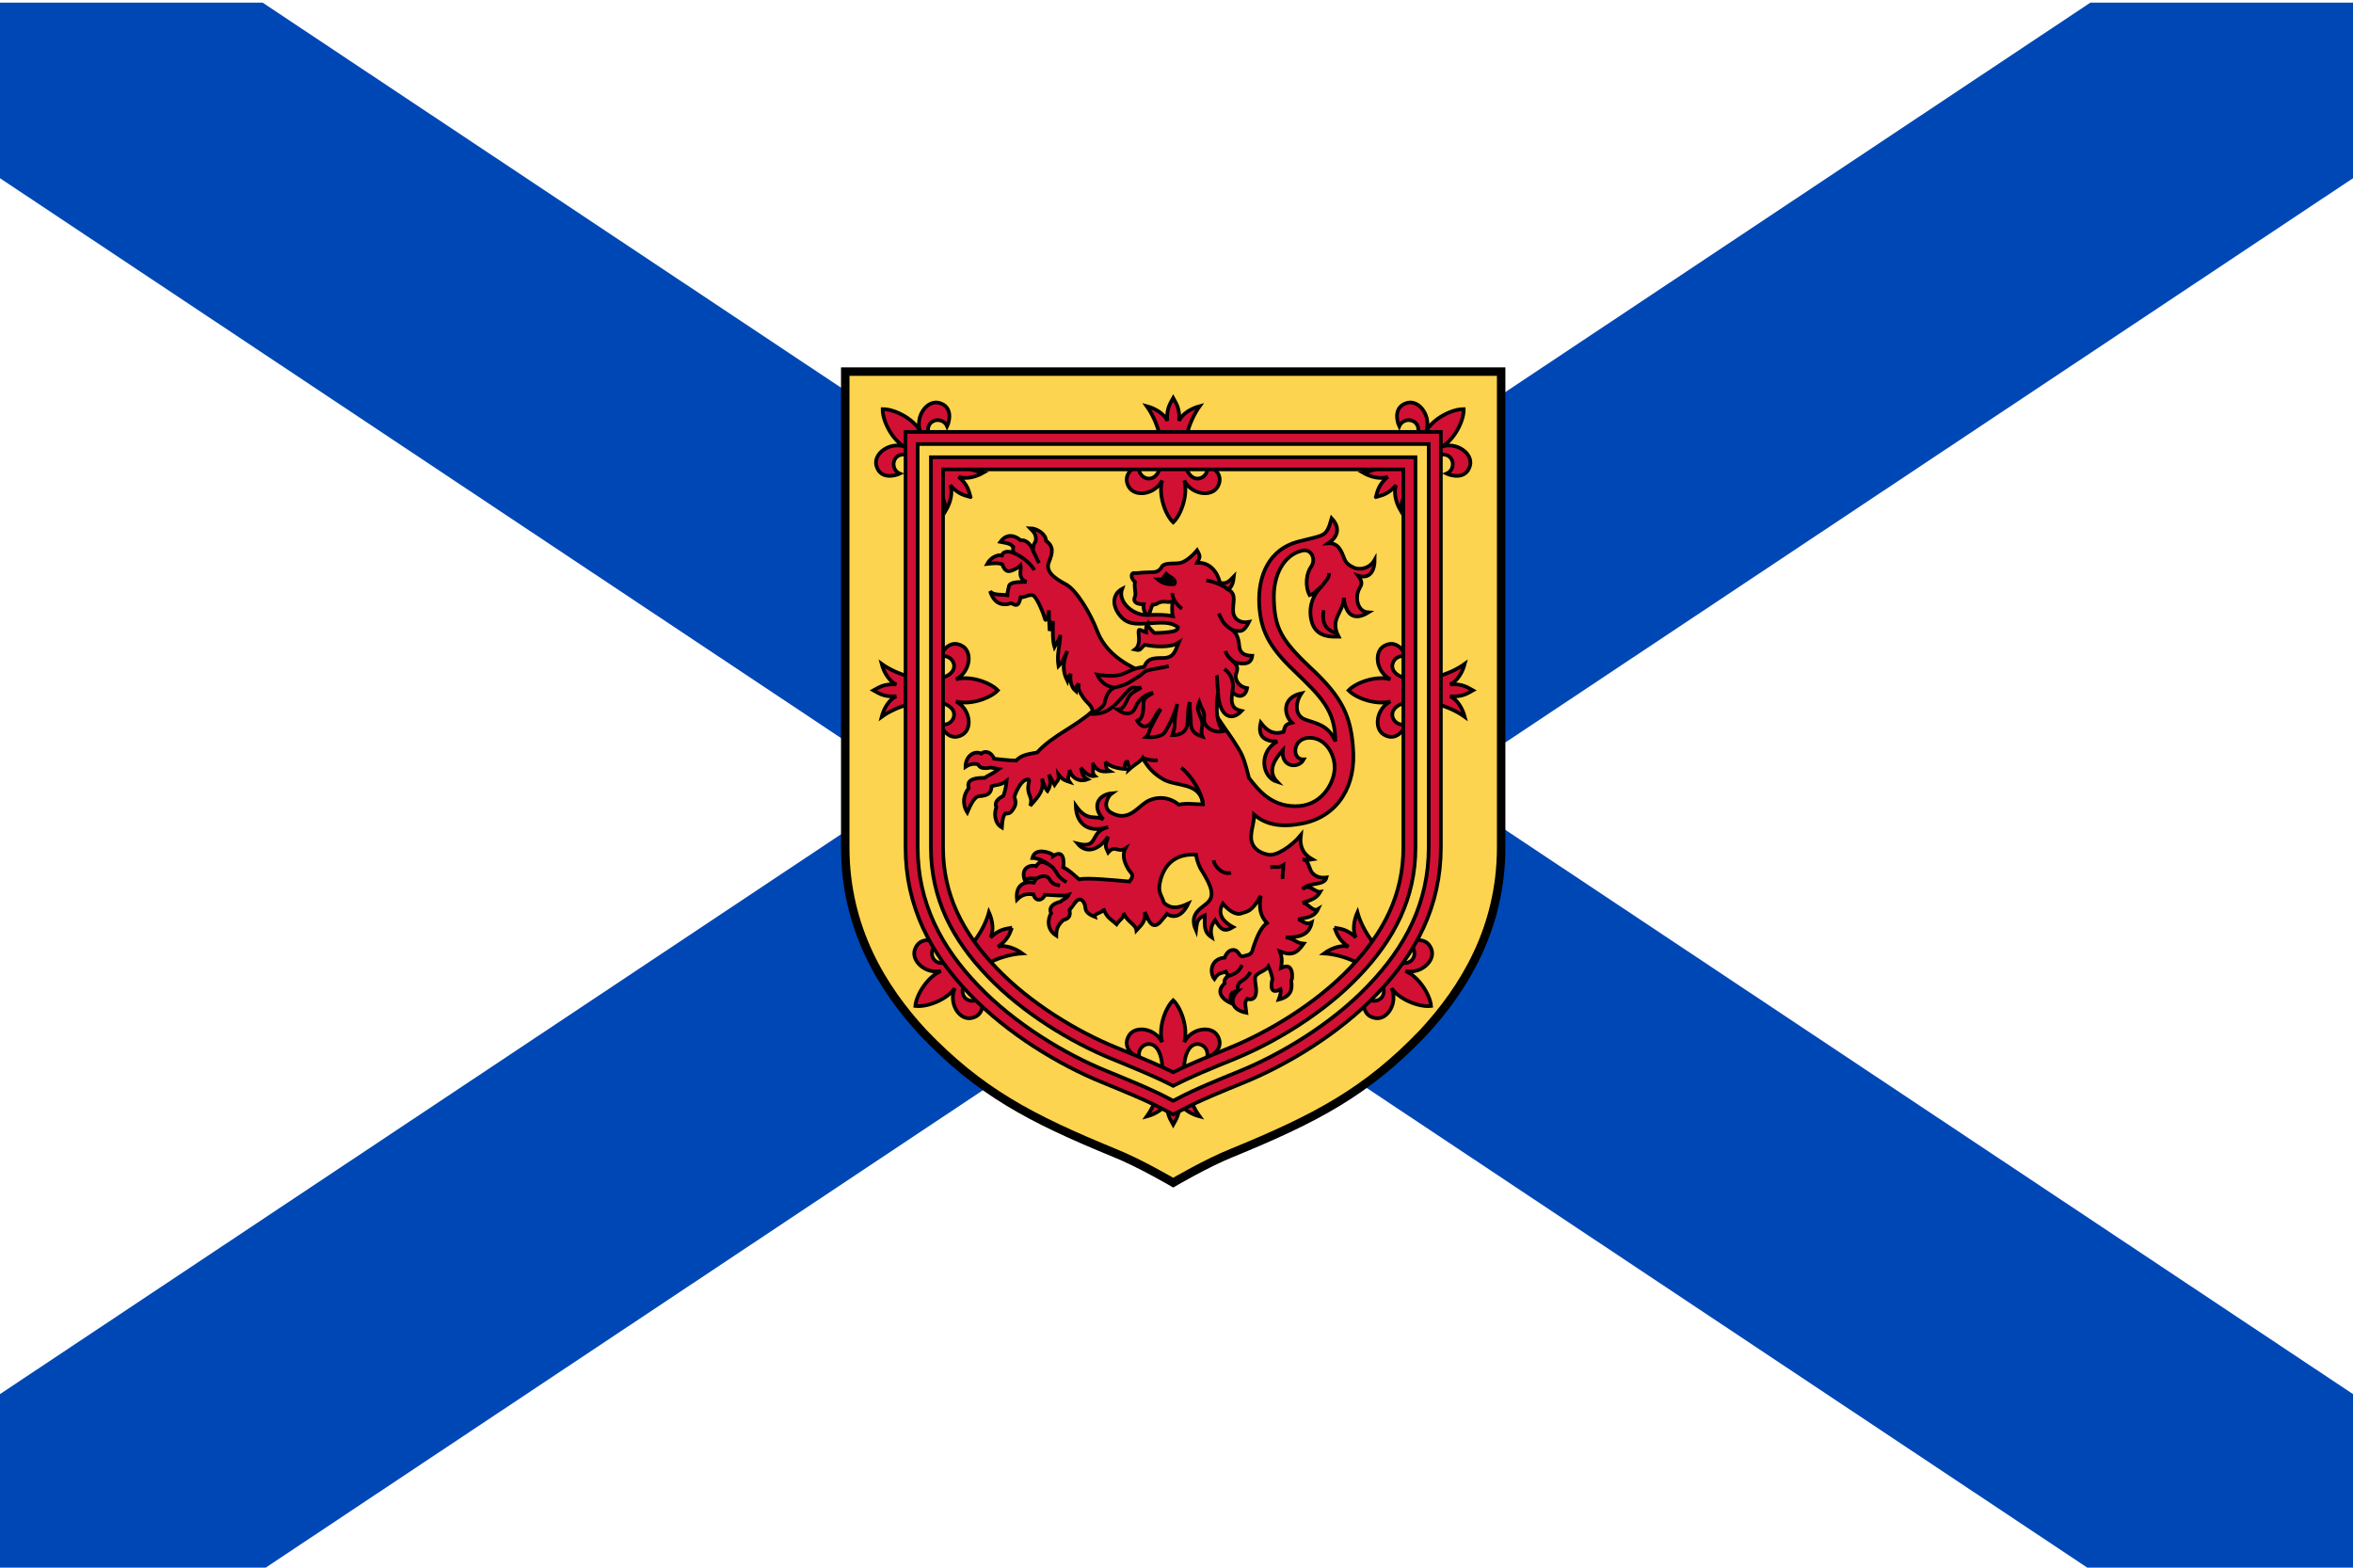 <?xml version="1.0" encoding="UTF-8" standalone="no"?> <svg xmlns:inkscape="http://www.inkscape.org/namespaces/inkscape" xmlns:sodipodi="http://sodipodi.sourceforge.net/DTD/sodipodi-0.dtd" xmlns:xlink="http://www.w3.org/1999/xlink" xmlns="http://www.w3.org/2000/svg" xmlns:svg="http://www.w3.org/2000/svg" xmlns:rdf="http://www.w3.org/1999/02/22-rdf-syntax-ns#" xmlns:cc="http://creativecommons.org/ns#" xmlns:dc="http://purl.org/dc/elements/1.1/" width="800" height="533" viewBox="-4800 -2400 6400 4264" version="1.1" id="svg94" sodipodi:docname="Flag_of_Nova_Scotia.svg" inkscape:version="1.2.2 (732a01da63, 2022-12-09)"><title id="title50">Flag of Nova Scotia</title><defs id="defs56"><clipPath id="f"><path d="M -4800,-2400 H 4800 V 2400 H -4800 Z" id="path52"></path></clipPath><path id="s" fill="none" d="M -677,-897 V 182 c 0,145 61,261 159,363 98,103 234,184 342,228 63,26 121,49 176,78 C 55,822 113,799 174,774 284,729 420,648 518,545 616,443 677,327 677,182 V -897 Z"></path></defs><path fill="#ffffff" d="M -4800,-2400 H 1600 V 1864 H -4800 Z" id="path58" style="stroke-width:0.77"></path><path clip-path="url(#f)" fill="none" stroke="#0047b6" stroke-width="960" d="m -4800,2400 9600,-4800 m -9600,0 9600,4800" id="path60" transform="matrix(0.667,0,0,0.888,-1600,-261.638)"></path><g fill="#d21034" stroke="#000000" stroke-width="10" id="g92" transform="translate(-1608.983,-277.22)"><path fill="#fdd44f" stroke-width="23" d="M -892,-1112 H 892 V 182 C 892,402 791,566 680,686 526,847 389,919 160,1013 92,1040 0,1094 0,1094 c 0,0 -92,-54 -160,-81 C -389,919 -526,847 -680,686 -791,566 -892,402 -892,182 Z" id="path62"></path><path id="b" d="m 0,936 c -7,-13 -19,-28 -16,-62 -8,19 -33,34 -56,40 31,-43 49,-110 40,-155 -14,-71 -73,-38 -59,-4 -14,-5 -49,-26 -30,-60 17,-30 72,-21 91,17 -11,-38 8,-93 30,-114 22,21 41,76 30,114 19,-38 74,-47 91,-17 19,34 -16,55 -30,60 14,-34 -45,-67 -59,4 -9,45 9,112 40,155 -23,-6 -48,-21 -56,-40 3,34 -9,49 -16,62 z"></path><g id="a"><use xlink:href="#b" transform="rotate(-129,-347,773)" id="use65"></use><use xlink:href="#b" transform="rotate(90,183,-62)" id="use67"></use><use xlink:href="#b" transform="rotate(-45,-2336,748)" id="use69"></use></g><use xlink:href="#b" transform="rotate(180,0,-52)" id="use72"></use><use xlink:href="#a" transform="scale(-1,1)" id="use74"></use><use xlink:href="#s" stroke-width="112" id="use76"></use><use xlink:href="#s" stroke-width="92" stroke="#d21034" id="use78"></use><use xlink:href="#s" stroke-width="46" id="use80"></use><use xlink:href="#s" stroke-width="26" stroke="#fdd44f" id="use82"></use><path d="m 422,-645 c 28,-2 36,24 42,38 5,16 14,22 29,29 17,6 42,1 55,-22 0,26 -11,54 -45,43 17,23 6,26 0,43 -7,19 -2,55 28,57 -39,24 -62,7 -67,-40 0,40 -40,57 -14,106 -17,0 -56,3 -71,-34 -13,-36 -4,-76 26,-104 -17,13 -19,21 -34,25 -13,-25 -9,-59 4,-77 15,-21 0,-53 -28,-43 -42,11 -77,60 -73,137 3,71 19,105 99,180 87,81 113,133 117,235 3,103 -55,178 -150,191 -59,10 -96,-5 -120,-26 0,24 -6,30 -8,58 -2,32 24,47 47,51 22,4 63,-23 88,-53 -4,34 9,53 32,66 0,0 -10,2 -27,0 14,0 16,17 23,32 10,15 25,19 42,17 -6,24 -48,11 -65,32 19,-17 33,9 48,7 -10,17 -21,21 -48,30 15,0 27,26 42,17 -11,24 -36,23 -54,28 11,2 20,17 37,8 -7,34 -32,41 -71,41 22,2 26,15 49,17 -21,30 -36,32 -65,21 8,20 5,32 3,45 9,-4 26,-11 30,13 1,10 1,17 -2,22 4,25 -2,43 -34,51 4,-11 7,-21 5,-28 -28,15 -27,-9 -22,-28 0,0 -2,-15 -11,-34 -8,13 -34,17 -36,30 -2,15 7,34 0,51 -5,9 -13,10 -22,7 -8,10 -4,18 -2,38 -45,-9 -44,-40 -23,-60 -7,1 -11,5 -15,5 -7,9 -5,15 -4,29 -26,-12 -41,-33 -17,-54 -2,-8 1,-16 12,-21 -5,-3 -7,-6 -9,-11 -11,5 -19,1 -31,20 -14,-18 -10,-55 28,-58 4,-11 12,-21 23,-21 17,0 15,21 28,17 15,-4 23,-4 26,-21 6,-17 17,-54 38,-69 -19,-21 -22,-42 -17,-74 -24,44 -37,42 -51,47 -11,6 -31,-1 -52,-26 -21,36 15,57 28,64 -25,15 -34,6 -49,-19 -8,11 -15,23 -9,47 C 82,412 86,393 86,367 67,376 65,380 62,408 39,356 86,346 99,326 114,305 95,273 74,239 68,227 64,214 62,202 c -60,-4 -89,32 -98,75 -6,28 4,34 11,56 19,17 38,15 66,2 -15,32 -38,42 -58,28 0,0 -4,6 -19,23 -17,17 -28,6 -41,-28 2,22 -4,30 -23,50 -2,-17 -22,-20 -36,-48 6,11 -11,20 -18,31 -17,-15 -27,-18 -36,-43 4,12 -26,12 -23,23 -39,-15 -17,-28 -35,-45 -13,-10 -23,15 -34,26 4,19 -4,24 -17,28 -15,13 -19,25 -19,42 -27,-17 -23,-46 -14,-61 -7,-14 3,-26 25,-31 6,-6 19,-10 23,-19 -17,5 -45,0 -65,0 -4,14 -25,22 -31,-1 -11,-1 -27,-4 -45,14 -5,-45 27,-50 46,-46 2,-4 4,-8 7,-11 -11,0 -21,-3 -32,4 -12,-36 18,-42 31,-38 9,-13 17,-14 33,-5 -10,-9 -30,-17 -43,-17 7,-28 43,-17 56,-9 v 4 c 31,-21 30,16 28,30 17,9 23,16 43,33 23,-5 90,2 137,6 13,-17 8,-19 -2,-32 -9,-15 -20,-37 -9,-58 -21,13 -28,-11 -47,11 -9,-19 -8,-17 0,-43 -23,34 -58,49 -83,19 60,15 30,-32 83,-45 -62,19 -87,-17 -88,-58 32,45 52,24 75,37 -34,-38 -11,-68 23,-71 -10,7 -27,37 -3,52 46,27 70,-11 96,-28 27,-17 64,-15 89,7 C 37,61 55,65 81,65 80,54 77,45 71,37 50,7 -2,14 -30,-5 c -19,-11 -38,-28 -53,-56 -6,10 -19,15 -38,32 2,-10 0,-7 -5,-26 0,5 -10,13 -4,24 -27,-2 -43,-8 -55,-20 5,9 -2,18 12,26 -28,3 -36,-4 -47,-23 7,13 -4,26 7,36 -15,3 -28,-10 -39,-23 6,9 0,21 19,32 -21,8 -43,-2 -49,-26 2,15 -9,20 0,33 -9,-3 -19,-5 -30,-20 2,17 -4,17 -11,28 0,0 -4,-7 -15,-28 4,13 7,28 -4,45 0,0 -6,-5 -15,-34 7,31 -8,47 -32,74 9,-27 -11,-27 -4,-62 4,-13 -3,-12 -13,-6 -11,8 -21,28 -26,43 5,17 5,23 -6,38 -5,7 -11,9 -19,8 -7,9 -8,24 -9,38 -21,-12 -21,-40 -15,-55 -6,-12 3,-23 19,-31 0,0 7,-17 9,-41 -17,13 -24,9 -41,15 -1,18 -9,26 -36,27 -14,5 -23,28 -30,44 -15,-24 -10,-49 4,-66 -8,-26 21,-28 43,-28 13,-9 19,-9 39,-24 l -22,-4 c -22,4 -31,0 -34,-8 -10,-4 -23,-2 -35,6 0,-26 21,-46 43,-36 10,-9 27,-5 35,14 0,0 40,5 60,5 15,-17 38,-18 57,-22 41,-46 106,-71 151,-113 -3,-16 -16,-22 -26,-37 -11,-17 -14,-21 -12,-38 -2,5 -8,6 -8,21 -13,-11 -16,-30 -14,-47 -3,5 -7,11 -9,19 -11,-23 -15,-43 0,-81 -7,17 -15,32 -24,41 -5,-32 3,-49 5,-85 -1,10 -8,18 -16,33 -6,-19 -4,-48 -4,-70 0,0 -6,17 -9,26 0,0 -2,-28 -2,-56 0,9 -8,36 -11,23 -4,-15 -19,-51 -29,-61 -9,-9 -26,4 -37,3 -4,15 -6,28 -25,16 -26,8 -47,1 -58,-33 7,12 32,9 47,11 0,-9 3,-17 4,-23 1,-13 26,-13 48,-13 -26,-10 -13,-34 -16,-45 0,0 -8,9 -27,15 -12,4 -19,-6 -23,-18 -10,-4 -24,-3 -41,-1 9,-17 28,-26 40,-23 3,-11 16,-13 32,-7 -2,-7 -2,-12 -1,-16 -8,-8 -8,-9 -35,-14 19,-26 43,-15 55,-4 13,-3 27,10 33,25 4,-12 0,-10 8,-23 2,-15 -2,-22 -15,-35 18,0 43,16 43,34 22,16 18,33 8,58 -10,25 13,43 45,60 30,15 69,82 86,127 42,109 179,128 294,171 20,58 77,119 100,167 7,15 13,38 19,62 26,34 60,76 124,77 73,2 107,-62 109,-101 2,-39 -24,-85 -68,-85 -47,0 -50,60 -16,59 -14,26 -62,22 -57,-25 -19,21 -45,55 -15,86 -43,-13 -51,-82 0,-110 -34,0 -54,-13 -45,-51 21,27 38,32 62,25 4,-17 6,-21 23,-25 -23,-22 -27,-69 26,-80 -19,28 -17,61 9,71 28,11 64,13 83,60 0,-85 -39,-122 -114,-194 -70,-67 -89,-112 -93,-178 -4,-79 27,-150 104,-171 75,-20 78,-11 93,-64 25,27 16,51 -9,68 z" id="path84"></path><path d="m 65,-592 c 34,-2 55,24 62,54 19,6 28,-7 38,-17 -2,17 -4,26 -15,36 24,13 11,37 13,60 2,22 21,32 43,28 -13,26 -21,28 -45,22 15,12 17,27 19,46 2,18 17,24 35,24 -3,26 -28,23 -50,17 11,11 11,19 6,32 -4,11 3,34 30,39 -4,23 -23,28 -40,11 -6,34 2,46 25,51 -30,32 -62,11 -64,-51 -8,51 -2,89 15,106 -30,7 -55,-14 -53,-34 2,-21 -4,-19 -13,-45 -6,15 -6,18 4,43 11,24 -4,30 5,51 -20,-6 -32,-15 -32,-38 0,-22 -3,-26 -3,-56 -6,22 -4,32 -6,56 -2,25 -19,34 -41,34 0,0 6,-17 6,-28 0,-12 1,-23 7,-57 -6,27 -26,66 -34,77 -7,12 -34,15 -51,13 8,-7 8,-16 13,-26 4,-7 16,-32 27,-50 -13,11 -15,24 -27,39 -13,13 -28,11 -39,-11 11,9 19,-13 19,-34 0,-21 0,-23 26,-38 -18,2 -39,17 -47,38 -9,21 -26,24 -50,7 16,-1 18,-9 28,-28 7,-18 20,-20 37,-32 -24,6 -19,-13 -52,27 -32,37 -51,47 -89,45 23,-8 40,-19 42,-32 2,-11 9,-34 28,-40 -23,0 -41,-17 -49,-35 21,3 49,7 71,-2 23,-10 30,-15 57,-19 9,-21 19,-24 50,-24 32,0 34,-19 44,-42 -21,14 -64,12 -92,6 -14,11 -10,17 -27,13 12,-9 12,-26 10,-43 -2,-19 6,-8 20,-4 -1,-8 1,-20 4,-24 2,11 10,17 19,26 18,0 39,-2 49,-4 11,-2 15,-7 15,-12 -22,-16 -48,-12 -83,-10 -34,2 -58,3 -79,-27 -20,-30 -11,-56 10,-67 -13,36 31,72 67,71 -8,-9 -10,-20 -8,-29 -22,0 -30,-8 -24,-21 4,-10 -3,-23 0,-40 -13,-11 -11,-26 -1,-24 7,1 18,-2 39,-2 20,0 26,-2 34,-13 5,-14 30,-10 47,-12 15,-1 35,-17 50,-35 10,18 8,18 0,34 z m -107,110 c -4,3 -9,4 -14,4 -4,7 -6,17 -10,28 23,-1 44,-1 65,3 -4,-16 -1,-31 -1,-40 -15,5 -23,-4 -40,5 z" id="path86"></path><path fill="none" d="m 176,572 c -2,-17 2,-21 11,-27 12,-7 19,-16 23,-24 m -58,10 c 18,-5 28,-12 35,-29 M -372,267 c 17,-10 30,-9 37,4 8,12 14,12 27,15 m -32,-58 c 13,6 19,17 24,25 4,9 13,16 26,24 m 400,-60 c 2,19 27,41 47,34 m 107,-15 c 17,-2 23,3 36,-6 0,15 -4,26 -2,38 M 90,-544 c 19,2 49,15 60,25 M 22,-35 C 52,-9 78,33 81,65 m -93,-376 c -22,6 -37,6 -54,11 -17,4 -11,8 -34,21 -22,15 -34,21 -58,26 M -2,-510 c -2,15 15,36 26,43 m 385,4 c -4,30 0,53 39,64 m -43,-130 c 10,-15 19,-20 19,-35 m -858,-55 c 19,8 47,28 56,47 m -4,-56 c 6,15 12,26 17,37 m 282,530 c 23,7 28,7 41,6 m 203,-354 c -22,-14 -28,-24 -37,-45 m -2,214 c -2,-17 -2,-41 -4,-46 m 43,46 c 6,-32 -6,-52 -22,-63 m 26,-19 c -8,-9 -19,-15 -23,-30" id="path88"></path><path fill="#000000" d="m -29,-547 c 4,-8 10,-15 10,-15 9,9 30,15 22,28 -22,3 -37,-6 -45,-13 z" id="path90"></path></g></svg> 